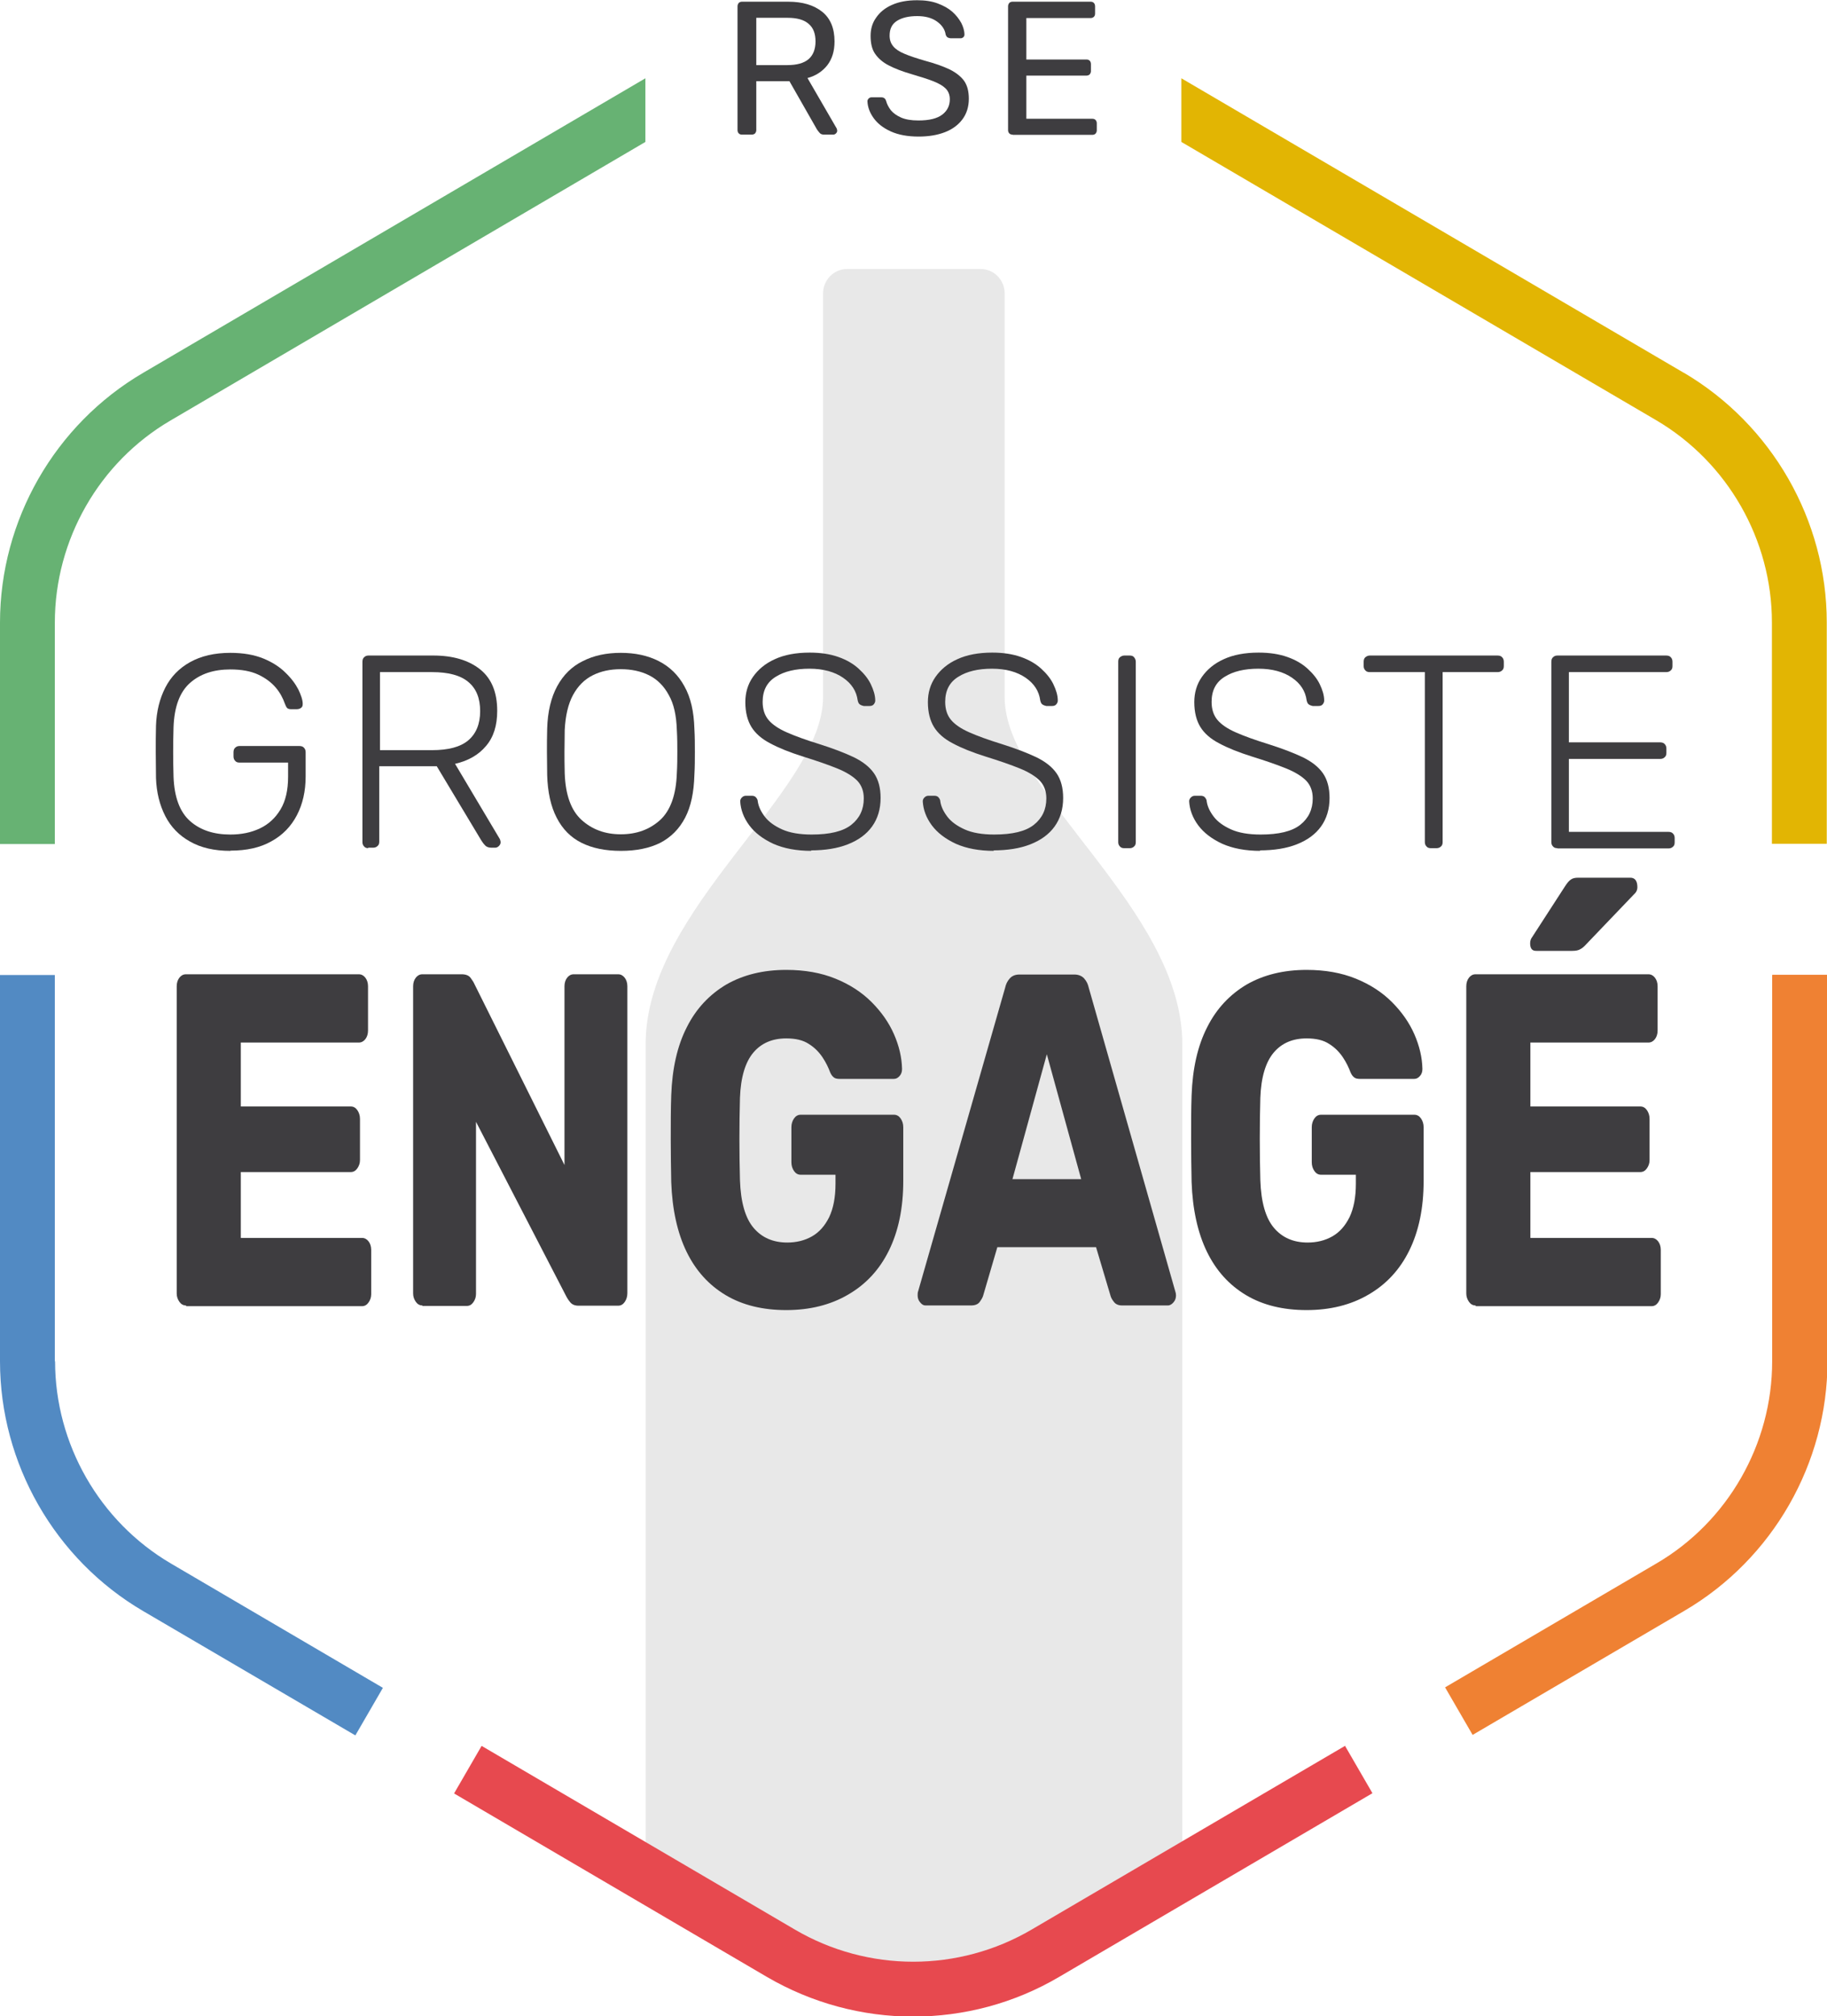 <?xml version="1.0" encoding="UTF-8"?><svg id="Calque_1" xmlns="http://www.w3.org/2000/svg" viewBox="0 0 74.96 82.68"><defs><style>.cls-1{fill:#1a171b;opacity:.1;}.cls-2{fill:#67b273;}.cls-3{fill:#ef8133;}.cls-4{fill:#e7494f;}.cls-5{fill:#e2b503;}.cls-6{fill:#3e3d40;}.cls-7{fill:#528ac3;}</style></defs><path class="cls-1" d="m41.22,28.59V12.03c0-.55-.44-1-.99-1h-5.47c-.55,0-.99.45-.99,1v16.55c0,3.91-7.28,8.66-7.28,14.23v34.18c0,1.42,8.03,4.44,10.16,4.44h1.7c2.13,0,10.16-3.28,10.16-4.7v-33.91c0-5.57-7.29-10.32-7.29-14.23Z"/><g><path class="cls-6" d="m30.44,5.52c-.06,0-.1-.02-.13-.05-.03-.03-.05-.08-.05-.13V.26c0-.06.02-.1.05-.14.03-.03.08-.05.13-.05h1.9c.59,0,1.05.14,1.39.41.34.27.51.68.51,1.22,0,.4-.1.72-.3.98-.2.25-.47.43-.81.52l1.2,2.07s.02.06.02.09c0,.04-.02.08-.05.11s-.07.05-.11.05h-.37c-.09,0-.15-.02-.19-.07-.04-.05-.08-.09-.11-.14l-1.13-1.98h-1.36v2.01c0,.05-.02.09-.05.13-.03.03-.08.05-.14.05h-.4Zm.58-2.85h1.28c.39,0,.68-.08.87-.24.19-.16.29-.41.29-.73s-.09-.56-.28-.72c-.19-.17-.48-.25-.87-.25h-1.28v1.94Z"/><path class="cls-6" d="m37.69,5.6c-.45,0-.83-.07-1.14-.21s-.54-.32-.7-.54-.25-.45-.26-.7c0-.04.02-.08.05-.11.03-.03.07-.05.12-.05h.4c.06,0,.11.02.14.05.03.03.05.07.06.11.03.12.1.25.19.37.1.12.24.22.42.3.18.08.42.12.71.12.45,0,.77-.08.98-.24.21-.16.31-.37.31-.63,0-.18-.06-.33-.17-.44-.11-.11-.28-.21-.51-.3-.23-.09-.52-.18-.89-.29-.38-.11-.69-.23-.94-.36-.25-.13-.43-.29-.56-.48s-.18-.44-.18-.73c0-.28.07-.53.23-.75.15-.22.37-.4.65-.52.29-.13.63-.19,1.03-.19.32,0,.6.04.84.13.24.09.44.2.6.34.16.14.28.3.37.46.08.16.13.32.13.48,0,.04-.01.07-.04.1-.03.03-.07.05-.12.05h-.41s-.07-.01-.11-.03c-.04-.02-.07-.06-.09-.12-.03-.21-.15-.39-.36-.54-.21-.15-.48-.22-.81-.22s-.61.06-.82.19c-.21.13-.31.33-.31.61,0,.18.05.32.15.44.1.12.25.22.47.31.21.09.49.18.83.28.41.11.75.23,1.02.36.26.13.46.29.59.47.13.19.19.43.19.73,0,.33-.09.61-.26.84-.17.23-.41.41-.72.53-.31.12-.67.18-1.09.18Z"/><path class="cls-6" d="m41.54,5.52c-.06,0-.1-.02-.13-.05-.03-.03-.05-.08-.05-.13V.26c0-.06.02-.1.05-.14.03-.03.08-.05.13-.05h3.21c.06,0,.1.02.13.05.03.03.05.08.05.14v.3c0,.06-.02.1-.05.13-.03.03-.08.05-.13.05h-2.64v1.7h2.47c.06,0,.1.02.13.05.03.03.05.08.05.14v.29c0,.05-.02.09-.05.13-.03.03-.08.05-.13.05h-2.47v1.77h2.71c.06,0,.1.02.13.05.03.03.05.08.05.13v.3c0,.05-.02.09-.05.13-.03.03-.08.05-.13.05h-3.27Z"/></g><g><path class="cls-6" d="m9.45,34.89c-.66,0-1.21-.13-1.65-.38-.45-.25-.79-.6-1.02-1.05-.23-.45-.36-.97-.38-1.56,0-.34-.01-.7-.01-1.07s0-.73.01-1.07c.02-.59.15-1.11.38-1.56.23-.45.57-.8,1.02-1.05.45-.25,1-.38,1.65-.38.53,0,.98.08,1.35.23.37.15.68.35.91.58.24.23.41.46.53.69.11.23.18.43.18.59,0,.07-.01.12-.06.16-.05.04-.11.06-.18.06h-.25c-.07,0-.12-.02-.15-.05-.03-.03-.06-.09-.09-.17-.08-.23-.2-.46-.38-.67-.18-.21-.42-.39-.72-.53-.3-.14-.68-.21-1.14-.21-.68,0-1.23.18-1.65.55s-.65.97-.68,1.82c-.02.68-.02,1.35,0,2.03.03.84.26,1.45.68,1.82.42.37.97.55,1.65.55.45,0,.85-.08,1.21-.25.36-.17.64-.43.85-.78.21-.35.31-.8.31-1.34v-.58h-1.99c-.08,0-.14-.02-.18-.07-.05-.05-.07-.11-.07-.19v-.16c0-.08.02-.15.07-.19.05-.05.11-.07.18-.07h2.45c.08,0,.15.02.19.07.05.05.07.11.07.19v.99c0,.6-.12,1.13-.36,1.59-.24.46-.59.82-1.05,1.07-.46.26-1.02.38-1.67.38Z"/><path class="cls-6" d="m15.12,34.78c-.08,0-.14-.02-.18-.07-.05-.05-.07-.11-.07-.18v-7.39c0-.08.02-.15.07-.19.05-.05.11-.07.18-.07h2.66c.8,0,1.44.19,1.91.56.48.38.71.95.71,1.71,0,.6-.15,1.08-.46,1.44-.3.36-.73.61-1.27.73l1.84,3.09s.03.09.03.12c0,.06-.02.11-.07.16-.05.05-.1.07-.16.07h-.14c-.12,0-.21-.03-.27-.1-.06-.06-.11-.13-.16-.21l-1.82-3.03h-2.36v3.09c0,.08-.02.14-.07.18-.05.05-.11.07-.19.07h-.21Zm.47-4.02h2.14c.66,0,1.16-.13,1.48-.4.32-.27.49-.67.49-1.2s-.16-.93-.49-1.2c-.32-.27-.82-.4-1.48-.4h-2.14v3.2Z"/><path class="cls-6" d="m25.47,34.89c-.63,0-1.17-.11-1.61-.33-.44-.22-.78-.56-1.02-1.03-.24-.46-.37-1.05-.39-1.75,0-.34-.01-.65-.01-.95s0-.61.01-.95c.02-.7.16-1.28.41-1.74.25-.46.6-.81,1.05-1.03.45-.23.97-.34,1.56-.34s1.11.11,1.56.34c.45.23.8.57,1.05,1.03.26.46.39,1.04.41,1.74.02.34.02.65.02.95s0,.61-.02.95c-.02.71-.14,1.29-.38,1.75-.24.46-.58.8-1.02,1.03-.44.22-.98.33-1.61.33Zm0-.68c.66,0,1.19-.2,1.62-.59.42-.39.65-1.03.68-1.91.02-.34.02-.64.02-.89s0-.55-.02-.89c-.02-.59-.12-1.06-.33-1.43-.2-.37-.47-.64-.81-.81s-.73-.25-1.16-.25-.81.08-1.15.25c-.34.17-.61.44-.81.81-.2.37-.31.85-.34,1.43,0,.34-.01.64-.01.89s0,.55.01.89c.03.88.26,1.52.69,1.91.43.39.96.59,1.61.59Z"/><path class="cls-6" d="m33.3,34.89c-.62,0-1.14-.1-1.57-.29-.43-.2-.76-.45-.99-.76-.23-.31-.35-.64-.37-.98,0-.06.02-.11.07-.16.05-.05.1-.07.17-.07h.23c.08,0,.14.02.18.07.04.05.07.1.07.16.03.21.13.42.29.63.16.21.4.38.71.52.31.14.72.21,1.21.21.75,0,1.29-.13,1.63-.4.34-.27.51-.63.51-1.08,0-.3-.09-.54-.27-.73-.18-.18-.45-.35-.82-.5s-.83-.31-1.41-.49c-.54-.17-.99-.35-1.34-.54-.35-.18-.61-.41-.77-.67-.16-.26-.25-.6-.25-1.02,0-.38.1-.73.31-1.03.21-.3.5-.55.9-.73.39-.18.87-.27,1.43-.27.45,0,.84.06,1.18.18.34.12.61.28.83.48.22.2.39.41.5.64.11.23.18.45.18.67,0,.05-.02.1-.06.15-.04.05-.1.07-.18.07h-.23s-.09-.02-.14-.05c-.06-.03-.09-.09-.11-.18-.05-.38-.25-.69-.6-.93-.35-.24-.81-.37-1.38-.37s-1.03.11-1.38.33c-.36.22-.54.56-.54,1.03,0,.3.08.55.24.74s.41.36.75.51c.34.15.78.31,1.33.48.57.18,1.04.36,1.42.54.37.18.65.4.83.66.18.26.27.6.27,1.01,0,.46-.12.85-.35,1.17-.23.32-.56.56-.99.73-.43.17-.94.25-1.53.25Z"/><path class="cls-6" d="m40.79,34.89c-.62,0-1.14-.1-1.57-.29-.43-.2-.76-.45-.99-.76-.23-.31-.35-.64-.37-.98,0-.06.02-.11.07-.16.05-.05.1-.07.17-.07h.23c.08,0,.14.02.18.07.04.05.07.1.07.16.03.21.13.42.29.63.16.21.4.38.71.52.31.14.72.21,1.21.21.75,0,1.29-.13,1.63-.4.34-.27.51-.63.51-1.08,0-.3-.09-.54-.27-.73-.18-.18-.45-.35-.82-.5-.37-.15-.83-.31-1.41-.49-.54-.17-.99-.35-1.34-.54-.35-.18-.61-.41-.77-.67-.16-.26-.25-.6-.25-1.02,0-.38.1-.73.31-1.03.21-.3.5-.55.9-.73.39-.18.87-.27,1.43-.27.45,0,.84.06,1.18.18.34.12.61.28.83.48.22.2.39.41.5.64.11.23.18.45.18.67,0,.05-.02.1-.06.15-.04.05-.1.07-.18.07h-.23s-.09-.02-.14-.05c-.06-.03-.09-.09-.11-.18-.05-.38-.25-.69-.6-.93-.35-.24-.81-.37-1.38-.37s-1.03.11-1.38.33c-.36.22-.54.56-.54,1.03,0,.3.08.55.24.74.16.19.41.36.75.51s.78.31,1.33.48c.57.18,1.04.36,1.42.54.37.18.65.4.83.66.18.26.27.6.27,1.01,0,.46-.12.85-.35,1.17-.23.32-.56.56-.99.73s-.94.25-1.53.25Z"/><path class="cls-6" d="m46.13,34.78c-.08,0-.14-.02-.18-.07-.05-.05-.07-.11-.07-.18v-7.4c0-.08.02-.14.07-.18s.11-.07.18-.07h.22c.08,0,.14.02.18.07s.07.11.07.18v7.4c0,.08-.02.14-.07.18-.05.05-.11.07-.18.07h-.22Z"/><path class="cls-6" d="m51.72,34.89c-.62,0-1.14-.1-1.57-.29-.43-.2-.76-.45-.99-.76-.23-.31-.35-.64-.37-.98,0-.06.02-.11.07-.16.05-.05.1-.07.17-.07h.23c.08,0,.14.02.18.07.04.05.07.1.07.16.03.21.13.42.29.63.16.21.4.38.71.52.31.14.72.21,1.21.21.75,0,1.29-.13,1.63-.4.34-.27.51-.63.51-1.08,0-.3-.09-.54-.27-.73-.18-.18-.45-.35-.82-.5-.37-.15-.83-.31-1.41-.49-.54-.17-.99-.35-1.34-.54-.35-.18-.61-.41-.77-.67-.16-.26-.25-.6-.25-1.02,0-.38.1-.73.31-1.03.21-.3.5-.55.9-.73.39-.18.87-.27,1.43-.27.45,0,.84.06,1.18.18.34.12.61.28.83.48.22.2.39.41.5.64.11.23.18.45.18.67,0,.05-.02.1-.06.15-.04.05-.1.07-.18.07h-.23s-.09-.02-.14-.05c-.06-.03-.09-.09-.11-.18-.05-.38-.25-.69-.6-.93-.35-.24-.81-.37-1.38-.37s-1.03.11-1.38.33c-.36.22-.54.56-.54,1.03,0,.3.08.55.24.74.16.19.41.36.75.51s.78.31,1.33.48c.57.18,1.04.36,1.42.54.37.18.65.4.83.66.18.26.27.6.27,1.01,0,.46-.12.85-.35,1.17-.23.32-.56.56-.99.73s-.94.25-1.53.25Z"/><path class="cls-6" d="m58.71,34.78c-.08,0-.14-.02-.18-.07-.05-.05-.07-.11-.07-.18v-6.97h-2.26c-.08,0-.14-.02-.18-.07-.05-.05-.07-.11-.07-.18v-.17c0-.08.02-.15.07-.19s.11-.07.18-.07h5.24c.08,0,.15.02.19.07.05.05.07.11.07.19v.17c0,.08-.02.14-.07.18-.05.05-.11.07-.19.07h-2.25v6.97c0,.08-.02.14-.07.18-.05.05-.11.07-.19.07h-.21Z"/><path class="cls-6" d="m63.9,34.78c-.08,0-.14-.02-.18-.07-.05-.05-.07-.11-.07-.18v-7.39c0-.08.02-.15.07-.19.05-.05.11-.07.18-.07h4.46c.08,0,.15.02.19.07.05.05.07.11.07.19v.17c0,.08-.02.14-.07.18-.05.05-.11.07-.19.07h-3.99v2.88h3.74c.08,0,.15.02.19.07.05.05.07.11.07.19v.17c0,.08-.02.14-.07.18-.05.05-.11.07-.19.07h-3.74v2.99h4.08c.08,0,.15.02.19.07.05.05.07.11.07.19v.17c0,.08-.02.14-.07.18-.05.05-.11.07-.19.07h-4.55Z"/><path class="cls-6" d="m7.63,53.53c-.11,0-.2-.05-.27-.15-.07-.1-.11-.21-.11-.34v-12.6c0-.14.04-.26.11-.35.07-.09.16-.14.27-.14h7.09c.11,0,.2.05.27.14.07.09.11.21.11.35v1.82c0,.14-.04.26-.11.35-.07.09-.16.14-.27.14h-4.84v2.62h4.51c.11,0,.2.05.27.15.07.1.11.22.11.36v1.69c0,.13-.04.24-.11.34-.07.1-.16.15-.27.15h-4.51v2.7h4.97c.11,0,.2.05.27.14.07.09.11.21.11.35v1.82c0,.13-.04.24-.11.34-.07.1-.16.15-.27.15h-7.21Z"/><path class="cls-6" d="m17.33,53.53c-.11,0-.2-.05-.27-.15-.07-.1-.11-.21-.11-.34v-12.6c0-.14.04-.26.11-.35.07-.09.16-.14.27-.14h1.61c.17,0,.3.05.37.15s.12.17.14.22l3.71,7.45v-7.33c0-.14.04-.26.11-.35.07-.09.16-.14.27-.14h1.82c.11,0,.2.05.27.14.07.09.11.21.11.35v12.59c0,.14-.04.26-.11.36-.07.1-.16.15-.27.15h-1.62c-.16,0-.28-.05-.36-.16-.08-.1-.12-.17-.14-.21l-3.71-7.17v7.06c0,.13-.04.24-.11.34-.07.1-.16.15-.27.15h-1.82Z"/><path class="cls-6" d="m32.26,53.72c-.96,0-1.79-.2-2.48-.61-.69-.41-1.23-1-1.61-1.78-.38-.78-.59-1.74-.63-2.86-.01-.56-.02-1.15-.02-1.77s0-1.22.02-1.79c.04-1.1.25-2.03.64-2.79.38-.76.93-1.34,1.62-1.75.7-.4,1.52-.6,2.46-.6.76,0,1.43.12,2.02.36.59.24,1.08.56,1.48.96.4.4.71.84.92,1.32s.32.95.33,1.42c0,.12-.03.21-.1.29-.07.08-.14.12-.24.12h-2.22c-.11,0-.2-.02-.25-.07-.06-.05-.1-.11-.14-.2-.07-.19-.17-.4-.31-.61-.14-.21-.32-.4-.56-.55-.24-.16-.55-.23-.93-.23-.57,0-1.02.19-1.35.58-.33.39-.52,1.01-.55,1.86-.03,1.11-.03,2.24,0,3.37.03.91.22,1.56.56,1.96.34.4.8.6,1.38.6.37,0,.71-.08,1.01-.25.3-.17.53-.43.71-.79.17-.36.26-.81.26-1.37v-.37h-1.43c-.11,0-.2-.05-.27-.15-.07-.1-.11-.22-.11-.36v-1.44c0-.14.04-.26.11-.36.07-.1.16-.15.27-.15h3.83c.11,0,.2.05.27.15.07.1.11.22.11.36v2.21c0,1.11-.2,2.06-.59,2.85-.39.79-.95,1.39-1.68,1.81-.72.42-1.57.63-2.53.63Z"/><path class="cls-6" d="m37.97,53.53c-.08,0-.15-.04-.22-.13-.07-.08-.1-.18-.1-.28,0-.06,0-.12.02-.17l3.57-12.45c.03-.14.09-.27.19-.38.1-.11.23-.16.4-.16h2.25c.17,0,.31.06.4.16.1.11.16.24.19.38l3.55,12.45c.02.05.03.11.03.17,0,.1-.03.2-.1.28-.07.08-.14.13-.24.13h-1.87c-.15,0-.27-.05-.34-.15-.08-.1-.12-.18-.14-.26l-.59-1.98h-4.05l-.58,1.98c-.02.08-.07.16-.14.26-.07.1-.19.15-.36.15h-1.87Zm3.57-5.18h2.82l-1.41-5.12-1.41,5.12Z"/><path class="cls-6" d="m53.61,53.72c-.96,0-1.79-.2-2.48-.61-.69-.41-1.23-1-1.61-1.78-.38-.78-.59-1.74-.63-2.86-.01-.56-.02-1.15-.02-1.77s0-1.22.02-1.79c.04-1.1.25-2.03.64-2.79.38-.76.93-1.34,1.62-1.75.7-.4,1.52-.6,2.46-.6.76,0,1.43.12,2.02.36.59.24,1.08.56,1.48.96.4.4.71.84.92,1.32s.32.95.33,1.42c0,.12-.03.21-.1.29-.07.08-.14.12-.24.12h-2.22c-.11,0-.2-.02-.25-.07-.06-.05-.1-.11-.14-.2-.07-.19-.17-.4-.31-.61s-.32-.4-.56-.55c-.24-.16-.55-.23-.93-.23-.57,0-1.02.19-1.35.58-.33.39-.52,1.01-.55,1.86-.03,1.11-.03,2.24,0,3.37.03.91.22,1.56.56,1.96.34.4.8.6,1.38.6.37,0,.71-.08,1.01-.25.3-.17.53-.43.71-.79.17-.36.26-.81.26-1.37v-.37h-1.43c-.11,0-.2-.05-.27-.15s-.11-.22-.11-.36v-1.44c0-.14.04-.26.11-.36s.16-.15.27-.15h3.83c.11,0,.2.05.27.15.07.1.11.22.11.36v2.21c0,1.11-.2,2.06-.59,2.85-.39.79-.95,1.39-1.68,1.81-.72.42-1.57.63-2.53.63Z"/><path class="cls-6" d="m60.54,53.53c-.11,0-.2-.05-.27-.15-.07-.1-.11-.21-.11-.34v-12.6c0-.14.04-.26.11-.35.07-.09.16-.14.27-.14h7.09c.11,0,.2.05.27.14.07.09.11.21.11.35v1.82c0,.14-.04.26-.11.35-.07.09-.16.14-.27.14h-4.84v2.62h4.51c.11,0,.2.05.27.15.07.1.11.22.11.36v1.69c0,.13-.04.24-.11.34-.07.1-.16.15-.27.15h-4.51v2.7h4.97c.11,0,.2.05.27.14.07.09.11.21.11.35v1.82c0,.13-.04.24-.11.34-.07.1-.16.15-.27.15h-7.21Zm2.48-14.54c-.16,0-.24-.1-.24-.31,0-.1.03-.19.08-.25l1.34-2.07c.1-.16.19-.26.26-.3.07-.05.17-.07.3-.07h2.13c.19,0,.29.13.29.39,0,.09-.03.17-.08.23l-2.02,2.11c-.08.09-.16.16-.24.2-.08.05-.19.07-.33.07h-1.47Z"/></g><path class="cls-7" d="m2.25,55.82v-15.84H0v15.84c0,4.19,2.25,8.12,5.87,10.24l8.71,5.1,1.13-1.95-8.7-5.1c-2.93-1.72-4.75-4.9-4.75-8.29Z"/><path class="cls-3" d="m72.71,39.98v15.84c0,3.4-1.82,6.58-4.75,8.29l-8.67,5.08,1.13,1.95,8.69-5.09c3.62-2.12,5.87-6.04,5.87-10.24v-15.84h-2.25Z"/><path class="cls-4" d="m55.2,71.58l-12.87,7.54c-3,1.76-6.72,1.76-9.72,0l-12.85-7.53-1.13,1.95,12.83,7.52c1.85,1.08,3.92,1.63,6,1.63s4.15-.54,6-1.63l12.85-7.53-1.13-1.95Z"/><path class="cls-5" d="m69.09,15.29L48.47,3.21v2.61l19.48,11.41c2.93,1.72,4.75,4.9,4.75,8.29v9.08h2.25v-9.08c0-4.19-2.25-8.11-5.87-10.24Z"/><path class="cls-2" d="m26.48,3.21L5.87,15.29c-3.62,2.12-5.87,6.04-5.87,10.24v9.08h2.25v-9.08c0-3.4,1.82-6.58,4.75-8.29L26.48,5.82v-2.61Z"/></svg>